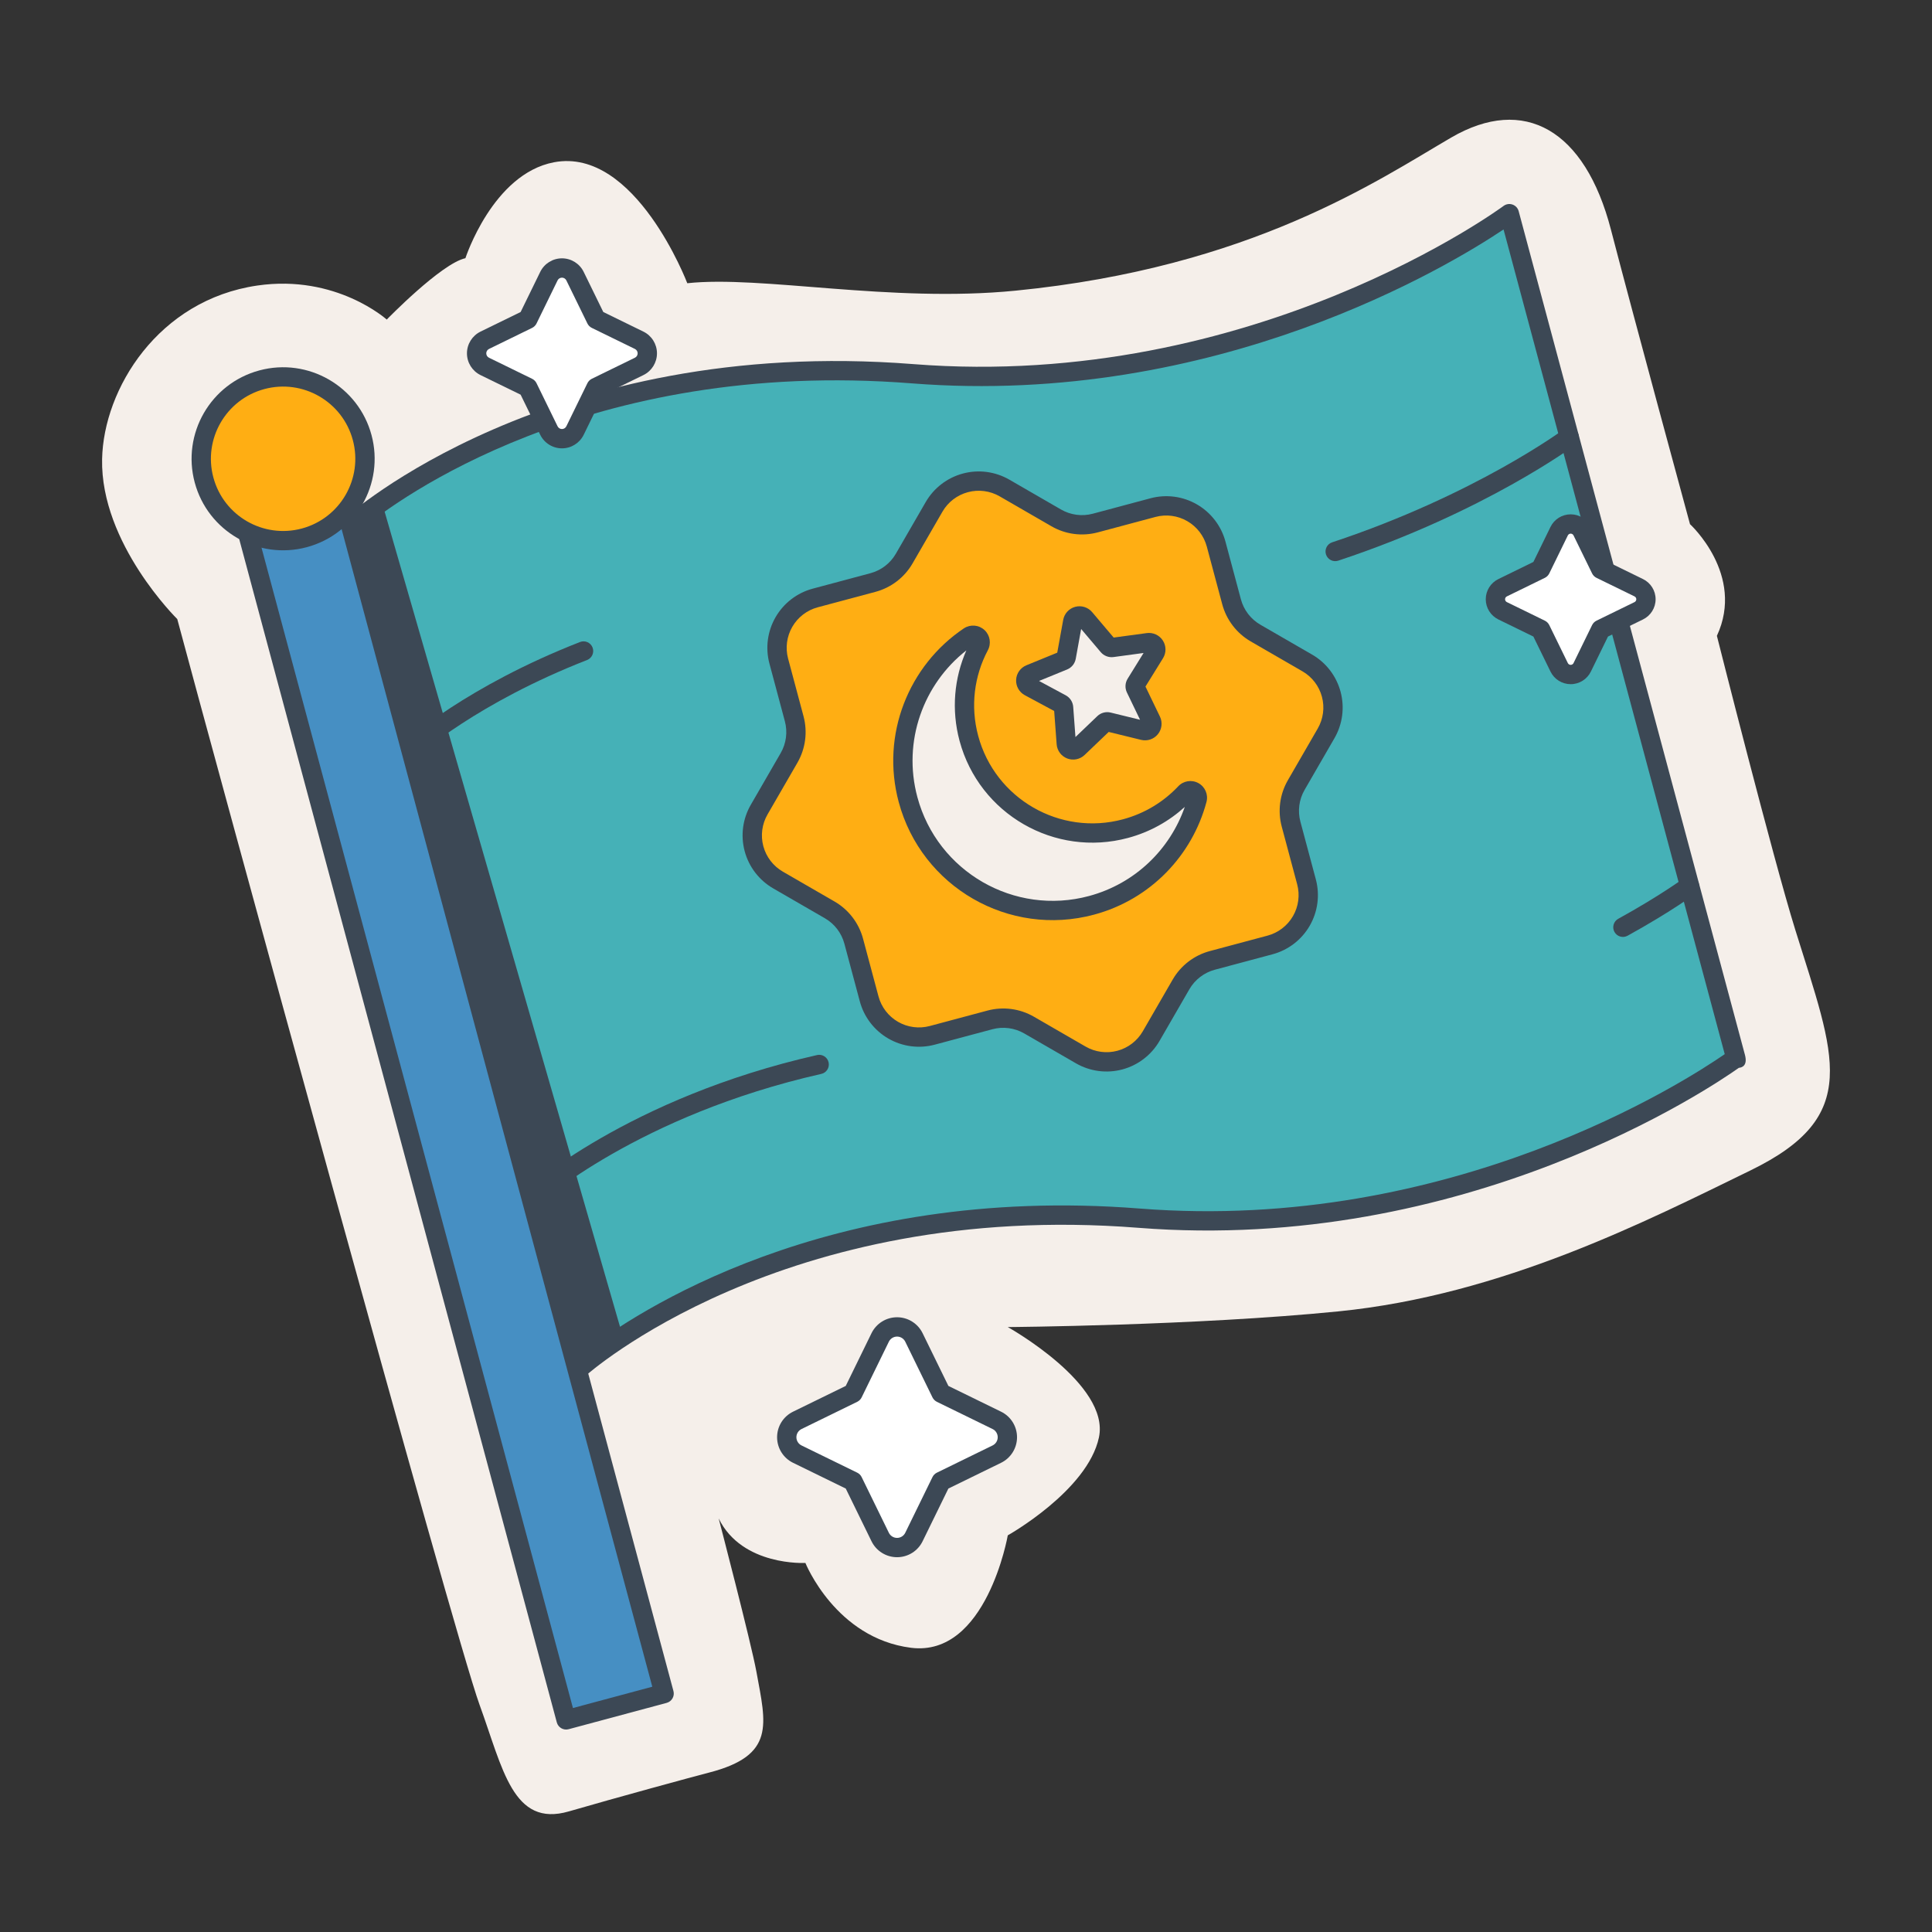 <svg clip-rule="evenodd" fill-rule="evenodd" height="512" stroke-linejoin="round" stroke-miterlimit="2" viewBox="0 0 100 100" width="512" xmlns="http://www.w3.org/2000/svg"><rect x="0" y="0" width="100" height="100" fill="#333333" stroke="none"/><g transform="translate(-306 -306)"><g id="expanded"><g transform="translate(.031 .162)"><path d="m389.352 317.729c1.102 4.254 4.091 15.239 4.091 15.239s2.865 2.614 1.392 5.781c0 0 2.907 11.522 4.053 15.201 2.068 6.637 3.468 9.651-2.312 12.467-5.386 2.625-12.845 6.451-21.334 7.298-7.408.74-17.11.812-17.11.812s5.306 2.956 4.718 5.712c-.589 2.755-4.718 5.068-4.718 5.068s-1.103 6.313-5.008 5.82c-3.904-.493-5.468-4.392-5.468-4.392s-3.27.185-4.488-2.301c0 0 1.675 6.415 1.953 7.933.498 2.726 1.001 4.329-2.453 5.22-.891.23-4.811 1.299-7.252 2.008-2.906.844-3.415-2.203-4.628-5.526-1.334-3.658-13.806-49.31-15.644-56.189 0 0-3.978-3.905-3.89-8.277.073-3.632 2.902-8.239 8.036-8.986 4.084-.594 6.697 1.762 6.697 1.762s2.821-2.904 4.072-3.177c0 0 1.415-4.365 4.585-4.965 4.213-.797 6.899 6.261 6.899 6.261 3.826-.415 10.51 1.025 16.987.385 12.201-1.205 18.777-5.729 22.554-7.926 3.778-2.198 6.926-.406 8.268 4.772z" fill="#f5efea"/><g transform="matrix(1.085 -.291 .291 1.085 -133.924 78.928)"><path d="m335.36 364.35s10.973-5.572 26.691 0c15.001 5.317 28.467 0 28.467 0v-40.285s-13.466 5.318-28.467 0c-15.718-5.571-26.691 0-26.691 0z" fill="#45b1b7"/></g><g transform="matrix(1.085 -.291 .291 1.085 -133.924 78.928)"><path d="m334.915 364.35c0 .154.08.298.212.379s.297.088.435.018c0 0 10.828-5.476 26.34.022 14.257 5.054 27.143.601 28.636.049.163.028.426-.008.426-.509v-40.244c0-.147-.073-.285-.195-.368s-.277-.1-.414-.046c0 0-13.319 5.254-28.156-.005-15.924-5.644-27.04.022-27.04.022-.15.076-.244.23-.244.397zm55.158-.31c-1.993.713-14.298 4.702-27.874-.11-13.676-4.848-23.806-1.352-26.393-.269v.001-39.314c1.684-.759 11.94-4.88 26.096.137 13.279 4.707 25.368 1.167 28.171.213z" fill="#3c4855"/></g><g transform="translate(-.519 .166)"><path d="m326.161 331.34 12.467 43.173-4.175 3.054-12.615-43.512z" fill="#3c4855"/></g><g transform="matrix(1.085 -.291 .291 1.085 -130.822 90.504)"><path d="m390.355 323.651s-4.708 1.855-11.642 2.257c-.245.014-.433.224-.419.47.015.245.225.433.471.419 7.098-.411 11.917-2.317 11.917-2.317.228-.091.341-.349.251-.578-.091-.229-.35-.341-.578-.251z" fill="#3c4855"/></g><g transform="matrix(1.085 -.291 .291 1.085 -124.599 113.729)"><path d="m390.355 323.651s-1.246.491-3.398 1.022c-.239.059-.385.301-.326.539.059.239.3.385.539.326 2.225-.549 3.512-1.058 3.512-1.058.228-.091.341-.349.251-.578-.091-.229-.35-.341-.578-.251z" fill="#3c4855"/></g><g transform="matrix(1.085 -.291 .291 1.085 -130.822 90.504)"><path d="m344.051 321.367c-5.589.618-8.892 2.301-8.892 2.301-.219.112-.307.38-.196.599.112.219.38.307.599.196 0 0 3.192-1.615 8.587-2.21.244-.027.421-.248.394-.492s-.247-.421-.492-.394z" fill="#3c4855"/></g><g transform="matrix(1.085 -.291 .291 1.085 -124.599 113.729)"><path d="m349.674 321.174c-8.93-.353-14.515 2.494-14.515 2.494-.219.112-.307.38-.196.599.112.219.38.307.599.196 0 0 5.419-2.741 14.077-2.399.245.01.452-.181.462-.427s-.182-.453-.427-.463z" fill="#3c4855"/></g><g transform="matrix(.726 -.195 .259 .965 -3.428 82.15)"><path d="m334.314 325.464c0-.697-.368-1.366-1.023-1.859s-1.543-.77-2.469-.77c-.001 0-.002 0-.003 0-.926 0-1.814.277-2.469.77s-1.023 1.162-1.023 1.859v64.73h6.987z" fill="#468fc3"/></g><g transform="matrix(.726 -.195 .259 .965 -3.428 82.15)"><path d="m334.979 325.464c0-.83-.438-1.626-1.218-2.213-.779-.587-1.837-.917-2.939-.917-.001 0-.002 0-.003 0-1.102 0-2.16.33-2.939.917-.78.587-1.218 1.383-1.218 2.213v64.73c0 .277.298.501.665.501h6.987c.367 0 .665-.224.665-.501zm-1.33 0v64.229h-5.657v-64.229c0-.564.298-1.106.828-1.505s1.249-.623 1.999-.623h.003c.749 0 1.469.224 1.999.623s.828.941.828 1.505z" fill="#3c4855"/></g><g transform="matrix(1.024 -.274 .274 1.024 -25.608 389.799)"><path d="m365.929 42.099c.472.472 1.112.737 1.78.737h2.915c.667 0 1.308.265 1.78.737s.737 1.113.737 1.78v2.915c0 .668.265 1.308.738 1.78.556.556 1.343 1.344 2.061 2.061.472.472.737 1.113.737 1.78 0 .668-.265 1.308-.737 1.78-.718.718-1.505 1.505-2.061 2.061-.473.472-.738 1.113-.738 1.78v2.915c0 .668-.265 1.308-.737 1.78s-1.113.738-1.78.738h-2.915c-.668 0-1.308.265-1.78.737-.556.556-1.344 1.344-2.061 2.061-.472.472-1.112.737-1.78.737s-1.308-.265-1.78-.737c-.717-.717-1.505-1.505-2.061-2.061-.472-.472-1.113-.737-1.78-.737h-2.915c-.668 0-1.308-.266-1.78-.738s-.737-1.112-.737-1.78v-2.915c0-.667-.266-1.308-.738-1.78-.556-.556-1.344-1.343-2.061-2.061-.472-.472-.737-1.112-.737-1.78 0-.667.265-1.308.737-1.78.717-.717 1.505-1.505 2.061-2.061.472-.472.738-1.112.738-1.78v-2.915c0-.667.265-1.308.737-1.78s1.112-.737 1.78-.737h2.915c.667 0 1.308-.265 1.78-.737.556-.557 1.344-1.344 2.061-2.061.472-.473 1.112-.738 1.78-.738s1.308.265 1.78.738c.717.717 1.505 1.504 2.061 2.061z" fill="#ffae13"/></g><g transform="matrix(1.024 -.274 .274 1.024 -25.608 389.799)"><path d="m366.262 41.765-2.061-2.061c-.56-.56-1.32-.875-2.113-.875s-1.553.315-2.114.875c-.717.717-1.504 1.505-2.061 2.061-.383.384-.904.599-1.446.599h-2.915c-.793 0-1.553.315-2.113.876-.561.56-.876 1.321-.876 2.113v2.915c0 .543-.215 1.063-.599 1.447-.557.556-1.344 1.343-2.061 2.061-.561.56-.876 1.32-.876 2.113s.315 1.553.876 2.114c.717.717 1.504 1.504 2.061 2.061.384.383.599.904.599 1.446v2.915c0 .793.315 1.553.876 2.114.56.56 1.32.875 2.113.875h2.915c.542 0 1.063.216 1.446.599.557.557 1.344 1.344 2.061 2.061.561.561 1.321.876 2.114.876s1.553-.315 2.113-.876c.718-.717 1.505-1.504 2.061-2.061.384-.383.905-.599 1.447-.599h2.915c.793 0 1.553-.315 2.113-.875.561-.561.876-1.321.876-2.114v-2.915c0-.542.215-1.063.599-1.446.556-.557 1.344-1.344 2.061-2.061.561-.561.875-1.321.875-2.114s-.314-1.553-.875-2.113c-.717-.718-1.505-1.505-2.061-2.061-.384-.384-.599-.904-.599-1.447v-2.915c0-.792-.315-1.553-.876-2.113-.56-.561-1.32-.876-2.113-.876h-2.915c-.542 0-1.063-.215-1.447-.599zm-.666.667c.56.561 1.32.875 2.113.875h2.915c.542 0 1.063.216 1.446.6.384.383.6.904.6 1.446v2.915c0 .793.315 1.553.875 2.114.557.556 1.344 1.343 2.061 2.061.384.383.599.904.599 1.446 0 .543-.215 1.063-.599 1.447-.717.717-1.504 1.505-2.061 2.061-.56.56-.875 1.321-.875 2.113v2.915c0 .543-.216 1.063-.6 1.447-.383.383-.904.599-1.446.599h-2.915c-.793 0-1.553.315-2.113.875-.557.557-1.344 1.344-2.061 2.061-.384.384-.904.6-1.447.6s-1.063-.216-1.447-.6c-.717-.717-1.504-1.504-2.061-2.061-.56-.56-1.321-.875-2.113-.875h-2.915c-.543 0-1.063-.216-1.447-.599-.383-.384-.599-.904-.599-1.447v-2.915c0-.792-.315-1.553-.875-2.113-.557-.556-1.344-1.344-2.061-2.061-.384-.384-.6-.904-.6-1.447 0-.542.216-1.063.6-1.446.717-.718 1.504-1.505 2.061-2.061.56-.561.875-1.321.875-2.114v-2.915c0-.542.216-1.063.599-1.446.384-.384.904-.6 1.447-.6h2.915c.792 0 1.553-.314 2.113-.875.557-.556 1.344-1.344 2.061-2.061.384-.384.904-.599 1.447-.599s1.063.215 1.447.599c.717.717 1.504 1.505 2.061 2.061z" fill="#3c4855"/></g><g transform="matrix(.249 -.067 .067 .249 311.031 316.796)"><path d="m146.758 127.773c.624-.208 1.309.038 1.657.596s.269 1.282-.192 1.751c-4.253 4.56-6.844 10.682-6.844 17.405 0 14.16 11.496 25.657 25.656 25.657 4.918 0 9.514-1.387 13.42-3.79.546-.354 1.263-.287 1.734.162.471.448.573 1.161.247 1.724-5.187 8.97-14.89 15.001-25.99 15.001-16.587 0-30.053-13.466-30.053-30.052 0-13.197 8.525-24.418 20.365-28.454z" fill="#f5efea"/></g><g transform="matrix(.249 -.067 .067 .249 311.031 316.796)"><path d="m146.144 125.936c-.004.001-.007.003-.011.004-12.603 4.295-21.676 16.24-21.676 30.287 0 17.655 14.333 31.989 31.989 31.989 11.816 0 22.144-6.42 27.666-15.968.775-1.338.532-3.032-.588-4.097-1.11-1.056-2.793-1.222-4.086-.408-3.61 2.221-7.858 3.502-12.403 3.502-13.091 0-23.72-10.629-23.72-23.72 0-6.199 2.384-11.846 6.299-16.057 1.082-1.13 1.259-2.82.444-4.125-.823-1.317-2.441-1.899-3.914-1.407zm-.668 4.4c-3.78 4.707-6.034 10.687-6.034 17.189 0 15.229 12.364 27.593 27.593 27.593 4.546 0 8.837-1.102 12.619-3.053-5.052 7.413-13.566 12.278-23.208 12.278-15.518 0-28.116-12.599-28.116-28.116 0-11.626 7.072-21.614 17.146-25.891z" fill="#3c4855"/></g><g transform="matrix(.284 -.076 .076 .284 303.394 312.2)"><path d="m168.202 135.895c.201-.426.63-.697 1.1-.697.471 0 .9.271 1.101.697l2.711 5.746c.059.124.148.231.259.312s.241.132.377.15l6.302.803c.467.06.858.383 1.004.831.145.448.019.939-.324 1.262l-4.626 4.354c-.1.095-.175.212-.217.343-.043.131-.051.27-.026.405l1.184 6.242c.087.463-.1.934-.481 1.211s-.887.309-1.3.083l-5.571-3.055c-.12-.066-.255-.1-.393-.1-.137 0-.272.034-.393.1l-5.571 3.055c-.412.226-.919.194-1.3-.083s-.568-.748-.48-1.211l1.183-6.242c.026-.135.017-.274-.025-.405-.043-.131-.117-.248-.217-.343l-4.627-4.354c-.343-.323-.469-.814-.323-1.262.145-.448.536-.771 1.003-.831l6.302-.803c.137-.018.266-.069.378-.15.111-.081.2-.188.258-.312z" fill="#f5efea"/></g><g transform="matrix(.284 -.076 .076 .284 303.394 312.2)"><path d="m164.161 140.479-5.824.743c-1.118.143-2.054.918-2.403 1.99-.348 1.073-.047 2.25.774 3.023l4.275 4.024-1.093 5.768c-.21 1.108.238 2.238 1.15 2.901.913.662 2.126.739 3.115.197l5.147-2.822 5.148 2.822c.989.542 2.202.465 3.114-.197.913-.663 1.361-1.793 1.151-2.901l-1.094-5.768 4.275-4.024c.821-.773 1.123-1.95.774-3.023-.348-1.072-1.284-1.847-2.403-1.99l-5.823-.743-2.506-5.309c-.481-1.019-1.508-1.67-2.636-1.67-1.127 0-2.154.651-2.635 1.67zm5.141-2.937 2.277 4.823c.18.383.454.713.796.962.342.248.741.406 1.16.46l5.291.674-3.884 3.656c-.307.29-.537.652-.668 1.054-.13.402-.158.831-.079 1.246l.994 5.241-4.677-2.565c-.371-.203-.787-.309-1.21-.309-.422 0-.838.106-1.209.309l-4.677 2.565.994-5.241c.078-.415.051-.844-.08-1.246-.13-.402-.36-.764-.668-1.054l-3.884-3.656 5.291-.674c.42-.054.819-.212 1.161-.46.341-.249.615-.579.796-.962z" fill="#3c4855"/></g><g transform="matrix(1.085 -.291 .291 1.085 -134.561 76.947)"><circle cx="333.113" cy="322.187" fill="#ffae13" r="3.772"/></g><g transform="matrix(1.085 -.291 .291 1.085 -134.561 76.947)"><path d="m333.113 317.971c-2.328 0-4.217 1.889-4.217 4.216 0 2.328 1.889 4.217 4.217 4.217 2.327 0 4.217-1.889 4.217-4.217 0-2.327-1.89-4.216-4.217-4.216zm0 .89c1.836 0 3.326 1.491 3.326 3.326 0 1.836-1.49 3.327-3.326 3.327s-3.327-1.491-3.327-3.327c0-1.835 1.491-3.326 3.327-3.326z" fill="#3c4855"/></g><g transform="matrix(.897 0 0 .897 285.065 349.634)"><path d="m74.094 28.351c.181-.372.559-.608.974-.608.414 0 .792.236.974.608l1.57 3.213 3.213 1.57c.372.182.608.56.608.974s-.236.793-.608.974l-3.213 1.571-1.57 3.213c-.182.372-.56.608-.974.608-.415 0-.793-.236-.974-.608l-1.571-3.213-3.213-1.571c-.372-.181-.608-.56-.608-.974s.236-.792.608-.974l3.213-1.57z" fill="#fff"/></g><g transform="matrix(.897 0 0 .897 285.065 349.634)"><path d="m73.593 28.106-1.486 3.041s-3.041 1.487-3.041 1.487c-.564.275-.921.847-.921 1.474s.357 1.2.921 1.475c0 0 3.041 1.486 3.041 1.486s1.486 3.041 1.486 3.041c.275.564.848.921 1.475.921s1.199-.357 1.474-.921c0 0 1.487-3.041 1.487-3.041s3.041-1.486 3.041-1.486c.563-.275.92-.848.92-1.475s-.357-1.199-.92-1.474c0 0-3.041-1.487-3.041-1.487s-1.487-3.041-1.487-3.041c-.275-.563-.847-.921-1.474-.921s-1.2.358-1.475.921zm1.001.49c.089-.181.272-.296.474-.296.201 0 .385.115.473.296 0 0 1.57 3.213 1.57 3.213.055.111.145.201.256.256l3.213 1.57c.181.088.296.272.296.473 0 .202-.115.385-.296.474 0 0-3.213 1.57-3.213 1.57-.111.054-.201.144-.256.256l-1.57 3.213c-.088.181-.272.296-.473.296-.202 0-.385-.115-.474-.296 0 0-1.57-3.213-1.57-3.213-.054-.112-.145-.202-.256-.256l-3.213-1.57c-.181-.089-.296-.272-.296-.474 0-.201.115-.385.296-.473 0 0 3.213-1.57 3.213-1.57.111-.055.202-.145.256-.256 0 0 1.57-3.213 1.57-3.213z" fill="#3c4855"/></g><g transform="matrix(.612 0 0 .612 341.326 315.981)"><path d="m74.094 28.351c.181-.372.559-.608.974-.608.414 0 .792.236.974.608l1.57 3.213 3.213 1.57c.372.182.608.56.608.974s-.236.793-.608.974l-3.213 1.571-1.57 3.213c-.182.372-.56.608-.974.608-.415 0-.793-.236-.974-.608l-1.571-3.213-3.213-1.571c-.372-.181-.608-.56-.608-.974s.236-.792.608-.974l3.213-1.57z" fill="#fff"/></g><g transform="matrix(.612 0 0 .612 341.326 315.981)"><path d="m73.36 27.992-1.447 2.961s-2.961 1.448-2.961 1.448c-.653.318-1.067.981-1.067 1.707s.414 1.389 1.067 1.708c0 0 2.961 1.447 2.961 1.447s1.447 2.961 1.447 2.961c.319.653.981 1.066 1.708 1.066.726 0 1.389-.413 1.707-1.066 0 0 1.447-2.961 1.447-2.961s2.962-1.447 2.962-1.447c.652-.319 1.066-.982 1.066-1.708s-.414-1.389-1.066-1.707c0 0-2.962-1.448-2.962-1.448s-1.447-2.961-1.447-2.961c-.318-.652-.981-1.066-1.707-1.066-.727 0-1.389.414-1.708 1.066zm1.467.717c.045-.091.138-.15.241-.15.102 0 .195.059.24.15 0 0 1.57 3.214 1.57 3.214.08.163.212.295.375.375l3.214 1.57c.091.045.15.138.15.24 0 .103-.059.196-.15.241 0 0-3.214 1.57-3.214 1.57-.163.08-.295.212-.375.375l-1.57 3.213c-.045.092-.138.15-.24.15-.103 0-.196-.058-.241-.15 0 0-1.57-3.213-1.57-3.213-.08-.163-.212-.295-.375-.375l-3.213-1.57c-.092-.045-.15-.138-.15-.241 0-.102.058-.195.15-.24 0 0 3.213-1.57 3.213-1.57.163-.08.295-.212.375-.375 0 0 1.57-3.214 1.57-3.214z" fill="#3c4855"/></g><g transform="matrix(.694 0 0 .694 282.959 300.456)"><g><path d="m74.094 28.351c.181-.372.559-.608.974-.608.414 0 .792.236.974.608l1.57 3.213 3.213 1.57c.372.182.608.56.608.974s-.236.793-.608.974l-3.213 1.571-1.57 3.213c-.182.372-.56.608-.974.608-.415 0-.793-.236-.974-.608l-1.571-3.213-3.213-1.571c-.372-.181-.608-.56-.608-.974s.236-.792.608-.974l3.213-1.57z" fill="#fff"/></g><g><path d="m73.446 28.035-1.461 2.99s-2.991 1.462-2.991 1.462c-.619.303-1.012.932-1.012 1.621 0 .69.393 1.319 1.012 1.622 0 0 2.991 1.461 2.991 1.461s1.461 2.991 1.461 2.991c.303.619.932 1.012 1.622 1.012.689 0 1.318-.393 1.621-1.012 0 0 1.462-2.991 1.462-2.991-.001 0 2.99-1.461 2.99-1.461.62-.303 1.013-.932 1.013-1.622 0-.689-.393-1.318-1.013-1.621 0 0-2.991-1.462-2.991-1.462.001 0-1.461-2.99-1.461-2.99-.303-.62-.932-1.013-1.621-1.013-.69 0-1.319.393-1.622 1.013zm1.295.632c.061-.125.188-.204.327-.204s.265.079.327.204c0 0 1.57 3.213 1.57 3.213.07.144.187.261.331.331l3.213 1.57c.125.061.204.188.204.327s-.079.266-.204.327c0 0-3.213 1.57-3.213 1.57-.144.071-.261.187-.331.331l-1.57 3.213c-.062.125-.188.205-.327.205s-.266-.08-.327-.205c0 0-1.57-3.213-1.57-3.213-.071-.144-.187-.26-.331-.331l-3.214-1.57c-.124-.061-.204-.188-.204-.327s.08-.266.204-.327c0 0 3.214-1.57 3.214-1.57.144-.07.26-.187.331-.331 0 0 1.57-3.213 1.57-3.213z" fill="#3c4855"/></g></g></g></g></g></svg>